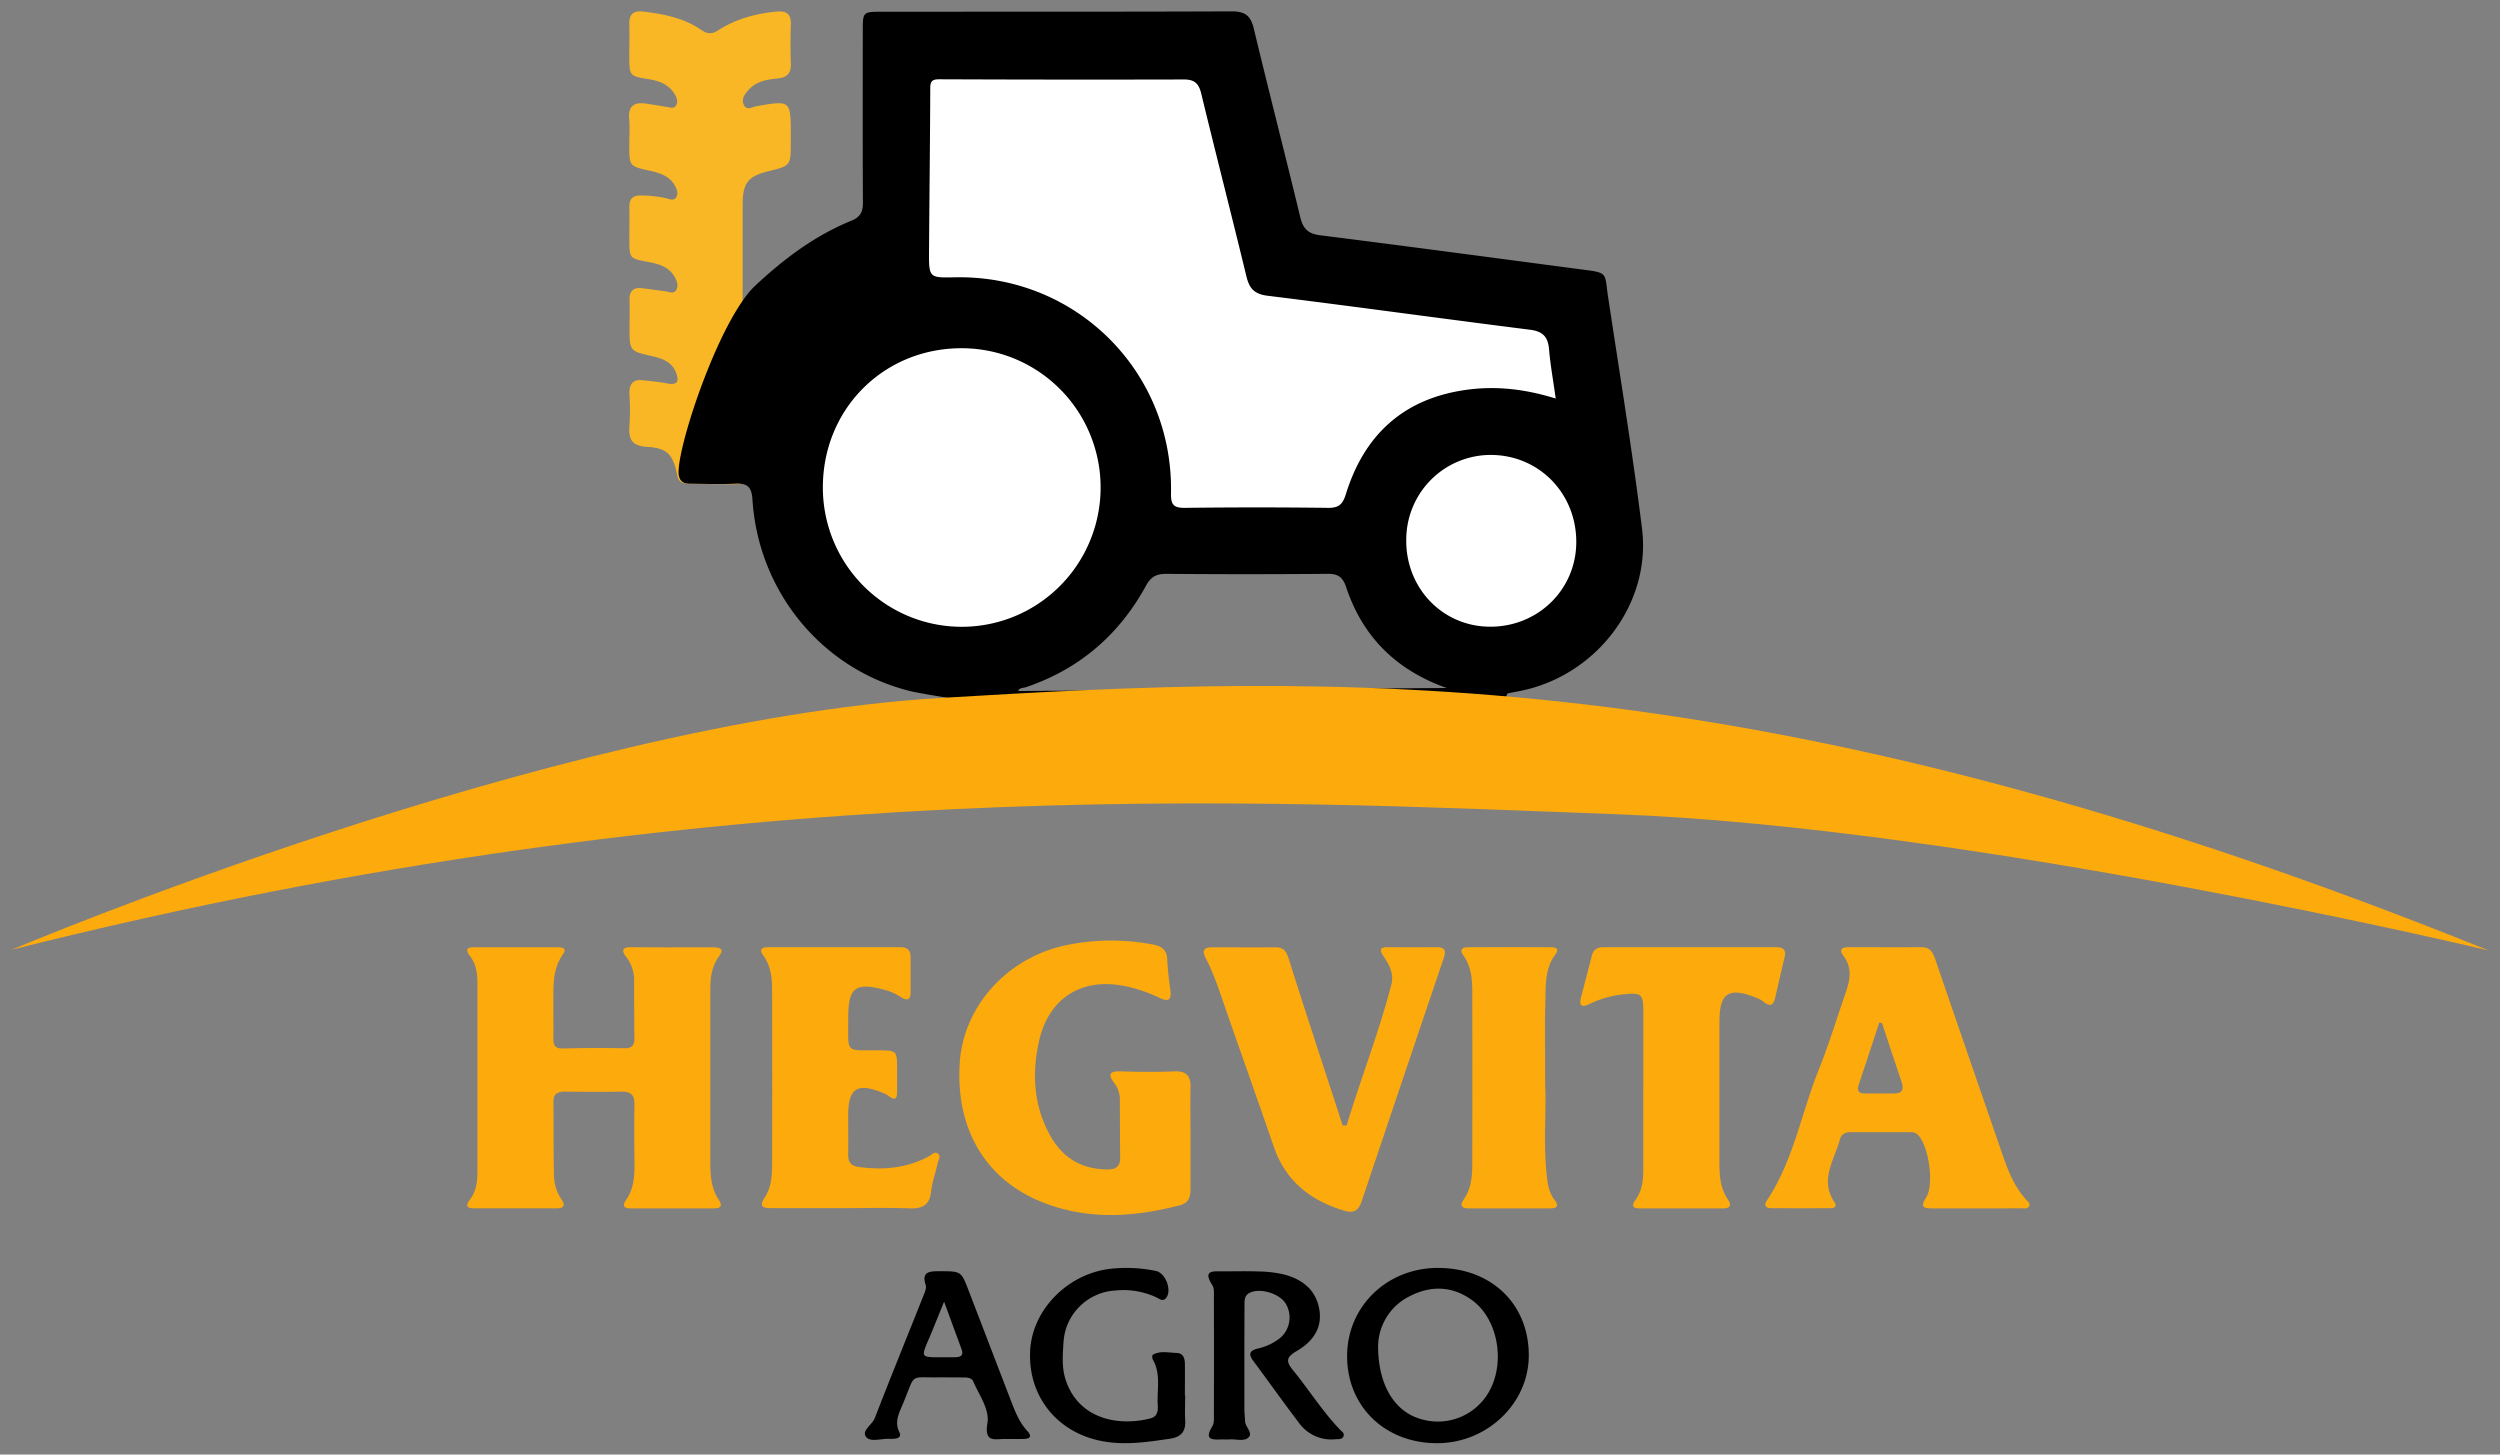<svg width="220" height="128" xmlns="http://www.w3.org/2000/svg"><rect width="100%" height="100%" fill="#808080" stroke="none"/><g fill="none" fill-rule="evenodd"><path d="M80.964 4v22.3L70 33.071V45.25l5.194 10.51c3.9 3.494 6.496 5.24 7.79 5.24 1.294 0 4.709-1.578 10.243-4.733l8.945-8.102h17.399l3.231 7.596L128.573 61l8.368-4.733L143 48.165 138.96 26.3l-25.915-4.047L108.565 4h-27.6z" fill="#FFF"/><path d="M65.245 42.588c-1.292.062-3.302-.012-4.593-.027-.471 0-.908-.052-1.042-.702-.387-1.866-.852-2.422-2.663-2.535-1.357-.083-1.652-.67-1.555-1.872.059-.914.059-1.831 0-2.745-.038-.91.3-1.362 1.236-1.242.708.088 1.415.14 2.1.28.983.195 1.028-.311.745-1-.373-.905-1.18-1.194-2.062-1.399-2.012-.45-2.012-.45-2.012-2.568 0-.795.021-1.59 0-2.389-.021-.798.35-1.106 1.083-1.025.733.082 1.401.19 2.104.275.328.04.72.284.944-.162.174-.344.054-.7-.116-1.027-.495-.956-1.401-1.221-2.359-1.395-1.665-.311-1.67-.304-1.672-2 0-.955.014-1.91 0-2.866 0-.705.325-1.001 1.016-.985.747.001 1.492.081 2.222.24.288.069.651.264.873-.065.222-.33.083-.7-.094-1.023-.489-.893-1.364-1.141-2.258-1.342-1.762-.392-1.764-.387-1.764-2.274 0-.757.054-1.517-.012-2.27-.1-1.16.455-1.502 1.481-1.352.62.091 1.241.194 1.862.294.269.046.568.177.764-.1.196-.277.12-.614-.033-.905-.498-.932-1.35-1.274-2.321-1.434-1.739-.28-1.739-.286-1.741-2.085 0-.917.028-1.832 0-2.747-.028-.915.387-1.223 1.226-1.123 1.81.218 3.586.564 5.122 1.624.535.368.943.373 1.486.02 1.554-1.01 3.302-1.462 5.121-1.644.861-.076 1.29.2 1.262 1.118a48.453 48.453 0 000 3.464c.035.865-.351 1.223-1.153 1.302-.944.093-1.888.239-2.574 1.013-.323.36-.644.788-.425 1.285.258.585.767.207 1.144.143 3.003-.518 3.001-.518 3.001 2.551v.597c0 2.093 0 2.093-1.977 2.578-1.783.437-2.255 1.039-2.257 2.919v7.73" fill="#FAB725" fill-rule="nonzero"/><path d="M82.828 61.314c-.419-.071-.84-.138-1.258-.214-.419-.077-.858-.15-1.282-.239-7.814-1.839-13.555-8.691-14.073-16.915-.074-1.13-.476-1.431-1.5-1.383-1.306.062-2.616.019-3.922 0-.475 0-.915-.053-1.051-.701-.39-1.863 3.462-13.684 6.737-16.741 2.535-2.367 5.232-4.387 8.418-5.689.814-.331 1.044-.777 1.04-1.598-.027-5.047-.015-10.096-.012-15.145 0-1.637.019-1.656 1.664-1.656 10.269-.01 20.532.01 30.798-.033 1.16 0 1.665.355 1.945 1.503 1.32 5.524 2.745 11.024 4.076 16.547.238 1.019.642 1.515 1.758 1.653 7.583.954 15.155 1.973 22.734 2.97 2.69.355 2.273.202 2.615 2.47 1.023 6.793 2.14 13.574 2.985 20.39.813 6.6-4.014 12.914-10.685 14.261-.385.08-.77.15-1.155.225-.69 1.576-.809 3.126-34.696 3.126m38.94-29.074c-.223-1.61-.475-2.979-.59-4.357-.097-1.095-.563-1.558-1.683-1.699-7.698-.97-15.386-2.039-23.088-2.99-1.175-.146-1.603-.65-1.86-1.71-1.298-5.367-2.675-10.712-3.974-16.079-.216-.899-.604-1.247-1.526-1.242-7.174.019-14.347.013-21.52-.017-.634 0-.8.165-.8.801-.015 4.77-.077 9.54-.108 14.311-.016 2.361 0 2.361 2.27 2.314 10.677-.222 19.24 8.307 19.023 19.018-.019 1.004.238 1.281 1.232 1.27 4.203-.053 8.404-.053 12.604 0 .922.011 1.28-.318 1.548-1.193 1.634-5.283 5.13-8.455 10.67-9.202 2.606-.353 5.14-.05 7.802.775zm-64.492 7.835a12.257 12.257 0 007.556 11.324 12.194 12.194 0 0013.32-2.676 12.284 12.284 0 002.625-13.37 12.22 12.22 0 00-11.316-7.54c-6.87.01-12.194 5.376-12.185 12.262zm54.895 17.636c-4.385-1.548-7.384-4.463-8.842-8.868-.314-.954-.782-1.193-1.702-1.176-4.717.04-9.432.04-14.145 0-.86 0-1.346.267-1.77 1.042-2.363 4.327-5.864 7.337-10.546 8.925-.254.086-.585.036-.713.344m34.16-13.27c-.024 4.223 3.18 7.56 7.306 7.61 4.242.05 7.63-3.23 7.657-7.413.028-4.26-3.21-7.632-7.4-7.701a7.425 7.425 0 00-5.356 2.156 7.47 7.47 0 00-2.204 5.35l-.003-.003z" fill="#000" fill-rule="nonzero"/><path d="M59.174 83.368h3.574c.56 0 1.046.093.52.802-.653.88-.76 1.892-.76 2.942v15.151c0 1.172.073 2.308.743 3.32.407.616.08.756-.477.756H55.5c-.522 0-.803-.179-.431-.704.791-1.114.78-2.386.762-3.666a167.76 167.76 0 010-4.773c.015-.809-.3-1.15-1.124-1.134-1.668.034-3.336.017-5.004 0-.603 0-1.003.18-.999.872.015 2.186 0 4.374.046 6.558.02.723.244 1.425.645 2.026.444.669.122.82-.507.817h-7.149c-.64 0-.817-.206-.39-.76.564-.732.667-1.589.664-2.484V86.51c0-.855-.112-1.671-.648-2.368-.374-.477-.386-.785.338-.783h7.266c.367 0 1.008 0 .572.62-.953 1.35-.837 2.865-.844 4.364 0 1.033.012 2.069 0 3.102 0 .597.207.838.848.821a118.12 118.12 0 015.357-.021c.667.012.937-.205.927-.88-.028-1.75-.017-3.5-.028-5.252a3.316 3.316 0 00-.749-1.973c-.417-.566-.178-.786.424-.788 1.237.014 2.467.017 3.699.017zm45.591 16.719v4.546c0 .69-.153 1.24-.957 1.436-3.766.976-7.528 1.28-11.297.017-5.501-1.843-8.433-6.415-8.058-12.514.319-5.111 4.32-9.46 9.65-10.452a19.493 19.493 0 017.364 0c.758.146 1.217.46 1.25 1.309.039.914.159 1.825.28 2.732.115.871-.239 1.005-.942.658a12.974 12.974 0 00-2.932-1.014c-3.826-.838-6.79.935-7.67 4.745-.67 2.907-.504 5.802 1.015 8.468 1.09 1.914 2.778 2.893 5.022 2.89.75 0 1.1-.285 1.088-1.055-.029-1.675-.02-3.35-.031-5.025a2.394 2.394 0 00-.447-1.464c-.634-.826-.495-1.12.566-1.084 1.555.052 3.11.067 4.664 0 1.129-.05 1.476.447 1.435 1.49-.031 1.443.002 2.881 0 4.317zm69.141 6.251h-3.797c-.735 0-1.205-.033-.612-.955.735-1.146.237-4.509-.698-5.493a.847.847 0 00-.638-.258h-5.336c-.44 0-.793.184-.91.621-.474 1.818-1.824 3.566-.474 5.553.238.37-.019.513-.341.513-1.74.01-3.48.01-5.22 0-.449 0-.712-.2-.4-.67 2.336-3.5 3.028-7.662 4.559-11.486.902-2.247 1.604-4.574 2.399-6.864.38-1.092.567-2.15-.211-3.174-.446-.58-.11-.772.453-.774 2.135 0 4.27.017 6.406 0 .833 0 1.04.552 1.253 1.177a9238.269 9238.269 0 005.666 16.456c.57 1.657 1.118 3.322 2.347 4.64.13.141.318.294.216.511-.126.266-.406.196-.629.196-1.345.01-2.688.005-4.033.007zm-8.289-16.314l-.237-.045-1.815 5.493c-.164.496 0 .76.536.754h2.594c.735 0 .851-.403.645-1.024a661.325 661.325 0 01-1.723-5.178zm-47.111 9.01c1.26-4.156 2.847-8.202 3.938-12.414.237-.93-.185-1.717-.678-2.44-.401-.584-.36-.834.393-.829 1.424.013 2.847.013 4.27 0 .762 0 .83.338.612.984a7368.398 7368.398 0 00-7.21 21.367c-.29.863-.713 1.09-1.593.822-2.934-.898-5.102-2.593-6.134-5.589-1.444-4.188-2.932-8.36-4.386-12.544-.474-1.384-.934-2.777-1.617-4.077-.34-.65-.18-.951.566-.951 1.858 0 3.713.021 5.57 0 .823-.012.996.475 1.212 1.146 1.537 4.856 3.131 9.694 4.709 14.539l.348-.014zm-44.333 7.282H67.87c-.728 0-1.113-.133-.578-.933.576-.863.647-1.87.652-2.863.014-5.13.014-10.26 0-15.39 0-1.075-.105-2.147-.787-3.063-.397-.532-.067-.716.428-.716h11.652c.568 0 .896.253.896.854v3.102c0 .771-.344.757-.891.416a4.68 4.68 0 00-1.175-.554c-2.81-.797-3.436-.334-3.424 2.53.012 3.102-.31 2.696 2.74 2.73 1.507.016 1.552.054 1.564 1.524v2.148c0 .551-.18.768-.7.382a2.461 2.461 0 00-.515-.294c-2.295-.954-3.092-.448-3.092 1.969 0 1.152.017 2.305 0 3.46 0 .67.255.99.951 1.08 2.176.285 4.262.106 6.219-.982.224-.127.461-.425.735-.189.273.236.045.528-.014.785-.193.855-.497 1.69-.595 2.554-.14 1.25-.825 1.51-1.945 1.47-1.922-.07-3.876-.02-5.82-.02zm70.437-10.411v-7.037c0-1.332-.206-1.518-1.551-1.385a8.927 8.927 0 00-3.206.879c-.628.317-.92.167-.728-.57.317-1.233.647-2.462.955-3.694.143-.568.523-.747 1.058-.747h15.16c.604 0 .905.215.75.867-.287 1.193-.562 2.399-.836 3.6-.146.632-.44.809-.99.355a2.298 2.298 0 00-.62-.348c-2.478-1.005-3.292-.478-3.292 2.115v12.413c0 1.124.083 2.227.745 3.199.385.565.155.787-.451.787h-7.284c-.673 0-.769-.238-.38-.773.562-.776.667-1.683.667-2.612v-7.037l.002-.012zm-8.634-.418c.11 2.322-.175 5.19.148 8.047.082.73.204 1.434.646 2.01.499.657.2.795-.435.795h-7.026c-.63 0-.916-.186-.468-.838.632-.927.716-2.007.719-3.085.01-5.054.01-10.107 0-15.158 0-1.119-.103-2.227-.785-3.183-.38-.53-.084-.717.412-.717 2.417-.01 4.837-.01 7.26 0 .501 0 .803.13.393.686-.859 1.164-.815 2.552-.847 3.888-.057 2.324-.017 4.673-.017 7.555z" fill="#FDAA0D" fill-rule="nonzero"/><path d="M118.547 119.326c0-4.354 3.503-7.744 7.983-7.749 4.725 0 8.031 3.198 8.003 7.745-.024 4.22-3.718 7.711-8.125 7.678-4.566-.024-7.873-3.262-7.861-7.674zm2.725-.884c0 3.475 1.474 5.758 3.7 6.415a5.17 5.17 0 006.186-2.622c1.31-2.593.574-6.244-1.62-7.823-1.727-1.246-3.603-1.306-5.455-.36a4.98 4.98 0 00-2.81 4.39zm-11.766 1.279v4.281c0 .354.05.714.06 1.065.014.51.7 1.002.321 1.41-.378.41-1.133.141-1.716.191-.198.017-.398 0-.596 0-.814.021-1.666.114-.892-1.149.185-.304.138-.773.14-1.167.01-3.368.01-6.736 0-10.105 0-.393.048-.866-.145-1.163-.867-1.35.105-1.203.926-1.206 1.071 0 2.143-.028 3.212.012.713.01 1.423.095 2.119.252 1.61.402 2.833 1.303 3.154 3.025.322 1.722-.6 2.928-1.983 3.727-.902.518-.971.896-.326 1.681 1.405 1.715 2.585 3.61 4.126 5.22.157.167.424.312.33.576-.114.33-.456.259-.713.283a3.501 3.501 0 01-3.22-1.451c-1.368-1.795-2.673-3.643-4.023-5.455-.445-.6-.305-.895.393-1.075a4.764 4.764 0 002.021-.966 2.376 2.376 0 00.422-3.032c-.574-.866-2.2-1.337-3.095-.932-.517.237-.505.656-.505 1.094a837.926 837.926 0 00-.01 4.884zm-5.21 3.074c0 .712-.038 1.424 0 2.135.07 1.002-.313 1.53-1.354 1.68-1.928.28-3.843.579-5.8.237-4.033-.685-6.685-3.91-6.49-7.956.175-3.732 3.472-6.982 7.401-7.269a12.757 12.757 0 013.677.225c.847.185 1.42 1.71.888 2.373-.291.355-.585.08-.845-.048a6.88 6.88 0 00-3.598-.61c-2.455.135-4.422 2.07-4.581 4.508-.081 1.186-.18 2.372.239 3.52 1.222 3.376 4.71 3.92 7.4 3.231.587-.15.685-.614.652-1.115-.096-1.359.308-2.77-.437-4.066-.064-.111-.067-.389 0-.424.664-.37 1.39-.178 2.089-.157.559.017.716.427.733.902.014.948 0 1.897 0 2.846l.026-.012zm-21.668-1.588c-2.665.052-2.01-.451-3.175 2.34-.333.797-.767 1.582-.307 2.491.168.335-.021.52-.369.56-.159.02-.319.026-.479.02-.719-.046-1.677.32-2.07-.157-.453-.55.518-1.066.75-1.661 1.414-3.653 2.894-7.281 4.339-10.917.1-.251.22-.572.144-.802-.386-1.187.34-1.208 1.186-1.213 1.933 0 1.93-.021 2.597 1.716l3.66 9.53c.387.997.75 2.004 1.498 2.815.444.475.24.688-.335.7-.52 0-1.038.014-1.557 0-.899-.023-1.917.408-1.618-1.386.206-1.203-.718-2.463-1.24-3.659-.147-.335-.492-.365-.823-.368l-2.201-.01zm.452-6.662c-.421 1.044-.718 1.768-1.01 2.49-1.117 2.734-1.38 2.373 1.727 2.406.12 0 .24 0 .36-.012.478-.024.627-.249.462-.7-.48-1.289-.95-2.58-1.539-4.184z" fill="#000" fill-rule="nonzero"/><path d="M1 83.585s47.518-20.114 81.748-22.164c34.23-2.05 71.82-3.818 136.252 22.221 0 0-45.352-10.835-76.742-11.99C110.868 70.494 64.17 67.691 1 83.584z" fill="#FDAA0D" fill-rule="nonzero"/></g></svg>